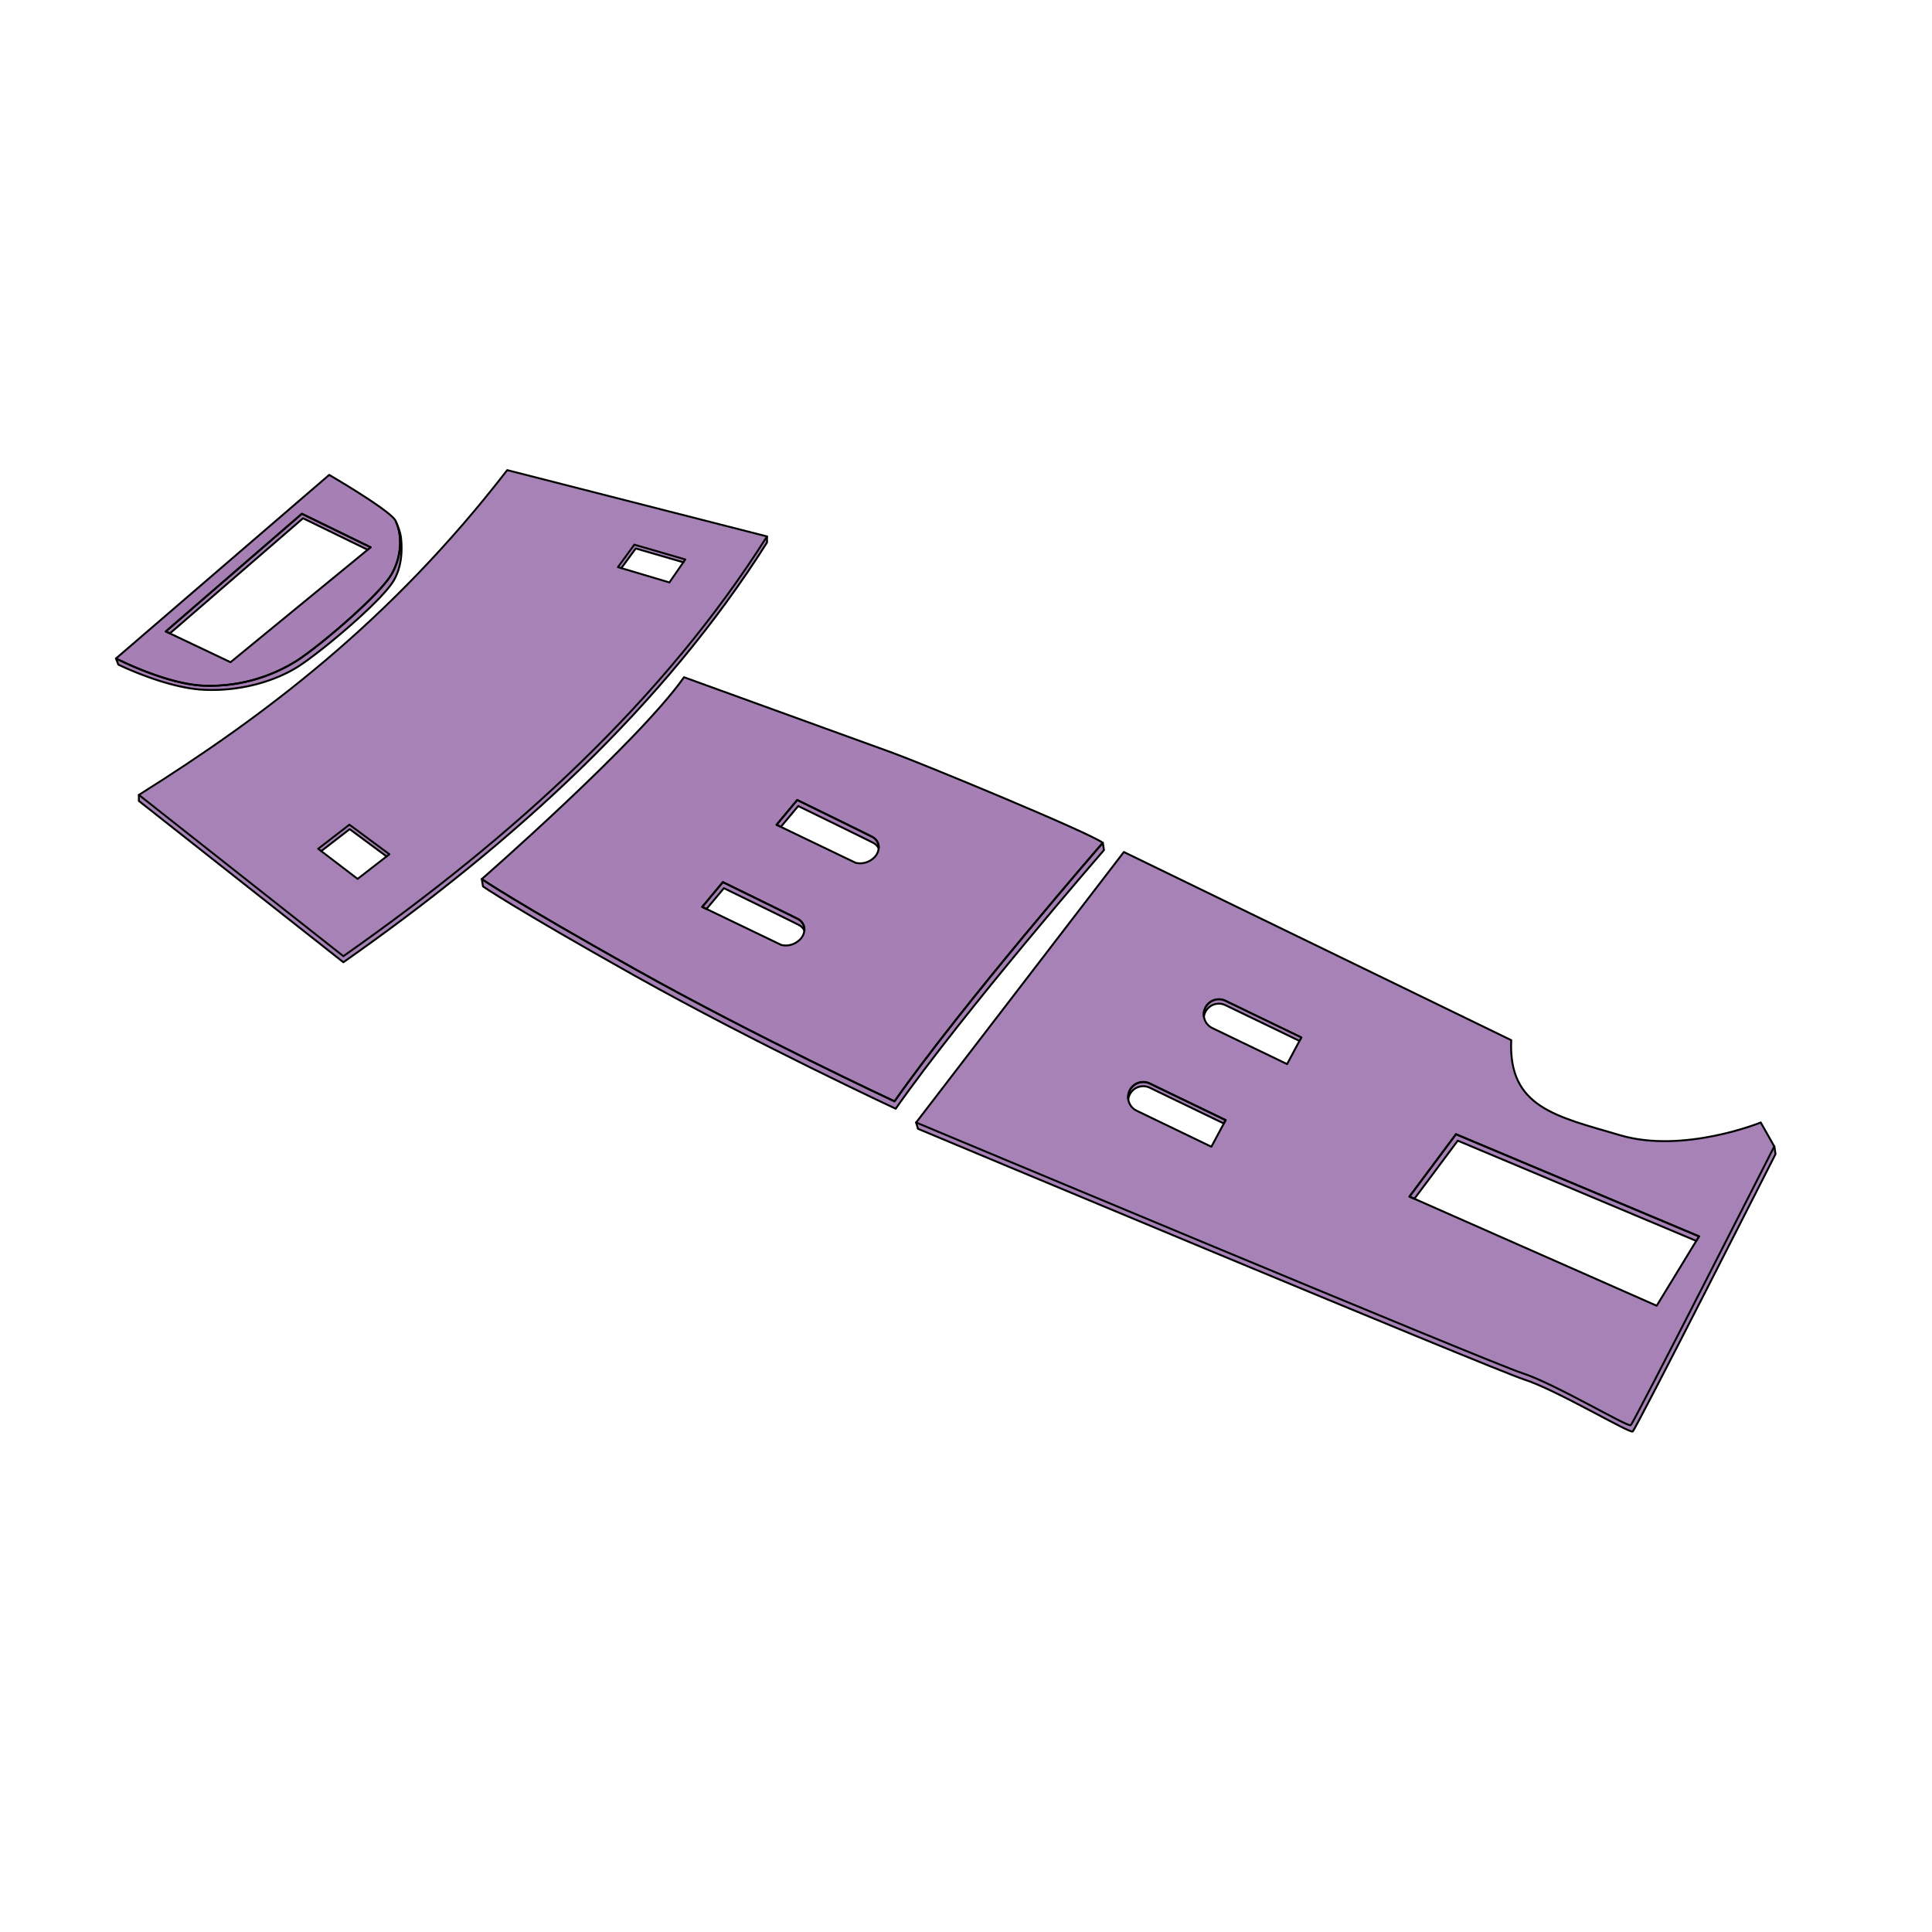 <svg viewBox="0 0 1000 1000" xmlns="http://www.w3.org/2000/svg" data-name="Layer 2" id="Layer_2"><defs><style>.cls-1{fill:#a782b6;}.cls-2{fill:none;stroke:#000;stroke-linecap:round;stroke-linejoin:round;}.cls-3{fill:#a680b4;}</style></defs><path d="M634.39,579.75l-.95,1.77L595.13,563a7.82,7.82,0,0,0-9.26,1.87A7.64,7.64,0,0,0,584,569h0a7.84,7.84,0,0,1,11.16-8.14Z" class="cls-1"></path><polygon points="877.99 642.29 754.53 590.41 732.1 620.48 729.53 619.35 753.61 587.07 879.42 639.93 877.99 642.29" class="cls-1"></polygon><path d="M911.42,580.93s-40,16.27-72.78,6.59-58-14.23-56.37-49.2L581.71,441l-107.52,140s297.2,124.41,313.88,129.79,54.44,28,56,26.88,74.29-144.29,74.29-144.29ZM627,593.55,588.33,574.9a7.83,7.83,0,1,1,6.8-14.1l39.25,19Zm45.58-54.74-6.41,12-38.7-18.65a7.79,7.79,0,0,1-4.35-6h0a7.84,7.84,0,0,1,11.16-8.14L673.55,537Zm184.9,137-128-56.5,24.08-32.28,125.81,52.87Z" class="cls-1"></path><path d="M817.36,665.16l-1,1.77-38.31-18.5a7.82,7.82,0,0,0-9.26,1.87,7.64,7.64,0,0,0-1.89,4.06h0a7.84,7.84,0,0,1,11.16-8.14Z" class="cls-1"></path><path d="M918.41,593.31l.59,4.06s-72.31,142.49-73.92,143.57S805.7,719.44,789,714.06,475.15,584.27,475.15,584.27l-1-3.34,339.74,106,53-11.55Z" class="cls-1"></path><path d="M581.71,441l-107.52,140s297.2,124.41,313.88,129.79,54.44,28,56,26.88,74.29-144.29,74.29-144.29l-7-12.38s-40,16.28-72.78,6.59-58-14.23-56.37-49.2Z" class="cls-2"></path><path d="M918.41,593.31l.59,4.06s-72.31,142.49-73.92,143.57S805.7,719.44,789,714.06,475.15,584.27,475.15,584.27l-1-3.34" class="cls-2"></path><path d="M634.39,579.75l-.95,1.77L595.13,563a7.82,7.82,0,0,0-9.26,1.87A7.64,7.64,0,0,0,584,569h0a7.84,7.84,0,0,1,11.16-8.14Z" class="cls-2"></path><path d="M571.42,440S499,523.39,463.61,573.87c0,0-72.65-33.85-135-68.81S250,458.82,250,458.82l-.63-3.82h0c.51.35,17.27,11.83,78.64,46.23,62.35,35,135,68.81,135,68.81,35.42-50.48,107.81-133.83,107.81-133.83Z" class="cls-3"></path><path d="M454.8,439.19a6.13,6.13,0,0,0-2.77-2.9c-3.79-2-38.87-19.09-38.87-19.09l-9,10.77h0l-2.23-1.07,10.7-12.83s35.08,17.13,38.87,19.09A6.11,6.11,0,0,1,454.8,439.19Z" class="cls-3"></path><path d="M416.32,481.71a6.13,6.13,0,0,0-2.77-2.9c-3.78-2-38.87-19.09-38.87-19.09l-9,10.77h0l-2.23-1.07,10.7-12.83s35.08,17.13,38.87,19.09A6.11,6.11,0,0,1,416.32,481.71Z" class="cls-3"></path><path d="M462,389.66c-15.07-5.48-108-39.14-108-39.14C330.33,384.18,249.33,455,249.33,455h0c.51.35,17.27,11.83,78.64,46.23,62.35,35,135,68.81,135,68.81,35.42-50.48,107.81-133.83,107.81-133.83C563.35,430.74,477.07,395.13,462,389.66Zm-48.46,97.1a10.19,10.19,0,0,1-9.13,2.35l-41-19.69,10.7-12.83s35.08,17.13,38.87,19.09S417.85,483,413.55,486.76ZM452,444.25a10.2,10.2,0,0,1-9.13,2.34l-41-19.69,10.7-12.83s35.08,17.13,38.87,19.09S456.33,440.46,452,444.25Z" class="cls-3"></path><path d="M570.79,436.22S498.4,519.57,463,570.05c0,0-72.65-33.85-135-68.81-61.37-34.4-78.13-45.88-78.64-46.23h0s81-70.82,104.68-104.48c0,0,92.93,33.66,108,39.14S563.35,430.74,570.79,436.22Z" class="cls-2"></path><path d="M571.42,440S499,523.39,463.61,573.87c0,0-72.65-33.85-135-68.81S250,458.82,250,458.82l-.63-3.82h0c.51.35,17.27,11.83,78.64,46.23,62.35,35,135,68.81,135,68.81,35.42-50.48,107.81-133.83,107.81-133.83Z" class="cls-2"></path><path d="M416.32,481.71a7.66,7.66,0,0,1-2.77,5.05,10.19,10.19,0,0,1-9.13,2.35L365.7,470.49h0l-2.23-1.07,10.7-12.83s35.08,17.13,38.87,19.09A6.11,6.11,0,0,1,416.32,481.71Z" class="cls-2"></path><path d="M416.32,481.71a6.13,6.13,0,0,0-2.77-2.9c-3.78-2-38.87-19.09-38.87-19.09l-9,10.77h0l-2.23-1.07,10.7-12.83s35.08,17.13,38.87,19.09A6.11,6.11,0,0,1,416.32,481.71Z" class="cls-2"></path><path d="M454.8,439.19a7.68,7.68,0,0,1-2.77,5.06,10.2,10.2,0,0,1-9.13,2.34L404.18,428h0l-2.23-1.07,10.7-12.83s35.08,17.13,38.87,19.09A6.11,6.11,0,0,1,454.8,439.19Z" class="cls-2"></path><path d="M454.8,439.19a6.13,6.13,0,0,0-2.77-2.9c-3.79-2-38.87-19.09-38.87-19.09l-9,10.77h0l-2.23-1.07,10.7-12.83s35.08,17.13,38.87,19.09A6.11,6.11,0,0,1,454.8,439.19Z" class="cls-2"></path><polygon points="353.69 291.04 329.06 283.88 321.6 294.07 319.82 293.54 328.33 281.91 354.71 289.57 353.69 291.04" class="cls-1"></polygon><path d="M397,277.66l0,3.14c-53.17,84.1-129.77,154.45-219.24,217.26L71.92,414.58l0-3.14,105.84,83.47Z" class="cls-1"></path><polygon points="200.09 443.29 180.99 429.16 166.26 440.53 164.68 439.32 180.85 426.84 201.55 442.16 200.09 443.29" class="cls-1"></polygon><path d="M262.69,243.8a641.24,641.24,0,0,1-93.53,98c-28,23.75-58.68,45.91-96.56,69.7L177.74,494.4c98.69-69.3,170.2-140.13,218.58-216.48ZM184.45,454.94,164.89,440a.86.86,0,0,1,0-1.35l15.35-11.85a1,1,0,0,1,1.22,0l19.9,14.72a.82.82,0,0,1,0,1.3l-15.63,12.12A1.07,1.07,0,0,1,184.45,454.94ZM319.66,293.08,327.78,282a1,1,0,0,1,1-.34l25.75,7.47a.61.61,0,0,1,.33.94l-7.76,11.24a1.13,1.13,0,0,1-1.26.44L320,294A.6.6,0,0,1,319.66,293.08Z" class="cls-1"></path><path d="M71.89,411.44c64.94-40.75,130.2-89.83,190.64-168.1L397,277.66C343.8,361.76,267.2,432.11,177.73,494.91Z" class="cls-2"></path><polygon points="164.68 439.32 185.1 454.92 201.55 442.16 180.85 426.84 164.68 439.32" class="cls-2"></polygon><polyline points="200.09 443.29 180.99 429.16 166.26 440.53" class="cls-2"></polyline><polygon points="328.33 281.91 319.82 293.54 346.48 301.48 354.71 289.57 328.33 281.91" class="cls-2"></polygon><polyline points="353.69 291.04 329.06 283.88 321.6 294.07" class="cls-2"></polyline><path d="M71.89,411.44l0,3.14,105.84,83.48C267.23,435.25,343.83,364.9,397,280.8l0-3.14" class="cls-2"></path><path d="M205.59,271.62c0-.12-.09-.23-.13-.33-.21-.49-.39-.89-.51-1.15a2.17,2.17,0,0,0-.1-.21l0-.07a.09.09,0,0,1,0-.06c-.08-.14-.15-.28-.23-.41-3.13-5.48-34.24-23.55-34.24-23.55L60,340.8h0c.92.47,25.64,13.05,44.84,14.08a84.53,84.53,0,0,0,49-13.05c11.74-7.56,42.46-33.71,48.72-44.47C208.12,287.89,207.87,277.67,205.59,271.62ZM190.3,284.55l-71,58.21L87.93,327.85l-2.13-1,70.44-60.91,35.61,17.35Z" class="cls-3"></path><path d="M203.83,300.42c-6.26,10.76-37.44,36.81-49.17,44.38s-30,13.24-49.57,12.2-43.83-13-43.83-13L60,340.8h0c.92.47,25.64,13.05,44.84,14.08a84.53,84.53,0,0,0,49-13.05c11.74-7.56,42.46-33.71,48.72-44.47,5.51-9.48,5.26-19.7,3-25.75a26.83,26.83,0,0,1,1.93,6.18C208.22,283.85,208.22,292.88,203.83,300.42Z" class="cls-3"></path><polygon points="191.85 283.28 190.3 284.55 190.29 284.55 156.84 268.25 87.93 327.85 85.8 326.84 156.24 265.93 191.85 283.28" class="cls-3"></polygon><path d="M202.61,297.37c-6.26,10.76-37,36.91-48.72,44.47a84.53,84.53,0,0,1-49,13.05c-19.2-1-43.92-13.61-44.84-14.08h0l110.34-95s31.11,18.07,34.24,23.55c.08.13.15.27.23.41a.09.09,0,0,0,0,.06l0,.07a2.17,2.17,0,0,1,.1.21c.12.26.3.66.51,1.15,0,.1.09.21.13.33C207.87,277.67,208.12,287.89,202.61,297.37Z" class="cls-2"></path><path d="M205.46,271.29c-.16-.41-.33-.79-.51-1.15C205.07,270.4,205.25,270.8,205.46,271.29Z" class="cls-2"></path><path d="M203.83,300.42c-6.26,10.76-37.44,36.81-49.17,44.38s-30,13.24-49.57,12.2-43.83-13-43.83-13L60,340.8h0c.92.47,25.64,13.05,44.84,14.08a84.53,84.53,0,0,0,49-13.05c11.74-7.56,42.46-33.71,48.72-44.47,5.51-9.48,5.26-19.7,3-25.75a26.83,26.83,0,0,1,1.93,6.18C208.22,283.85,208.22,292.88,203.83,300.42Z" class="cls-2"></path><polygon points="191.85 283.28 190.3 284.55 119.32 342.76 87.93 327.85 85.8 326.84 156.24 265.93 191.85 283.28" class="cls-2"></polygon><polygon points="191.85 283.28 190.3 284.55 190.29 284.55 156.84 268.25 87.93 327.85 85.8 326.84 156.24 265.93 191.85 283.28" class="cls-2"></polygon><polygon points="877.99 642.29 754.53 590.41 732.1 620.48 729.53 619.35 753.61 587.07 879.42 639.93 877.99 642.29" class="cls-2"></polygon><polygon points="729.53 619.36 857.5 675.85 879.42 639.94 753.61 587.08 729.53 619.36" class="cls-2"></polygon><path d="M585.86,562.66h0a7.82,7.82,0,0,1,9.27-1.86l39.25,19L627,593.55,588.33,574.9A7.83,7.83,0,0,1,585.86,562.66Z" class="cls-2"></path><path d="M673.55,537l-.95,1.77-6.41,12-38.7-18.65a7.79,7.79,0,0,1-4.35-6h0a7.84,7.84,0,0,1,11.16-8.14Z" class="cls-2"></path><path d="M673.55,537l-.95,1.77-38.31-18.5a7.82,7.82,0,0,0-9.26,1.87,7.64,7.64,0,0,0-1.89,4.06h0a7.84,7.84,0,0,1,11.16-8.14Z" class="cls-1"></path><path d="M673.55,537l-.95,1.77-38.31-18.5a7.82,7.82,0,0,0-9.26,1.87,7.64,7.64,0,0,0-1.89,4.06h0a7.84,7.84,0,0,1,11.16-8.14Z" class="cls-2"></path></svg>